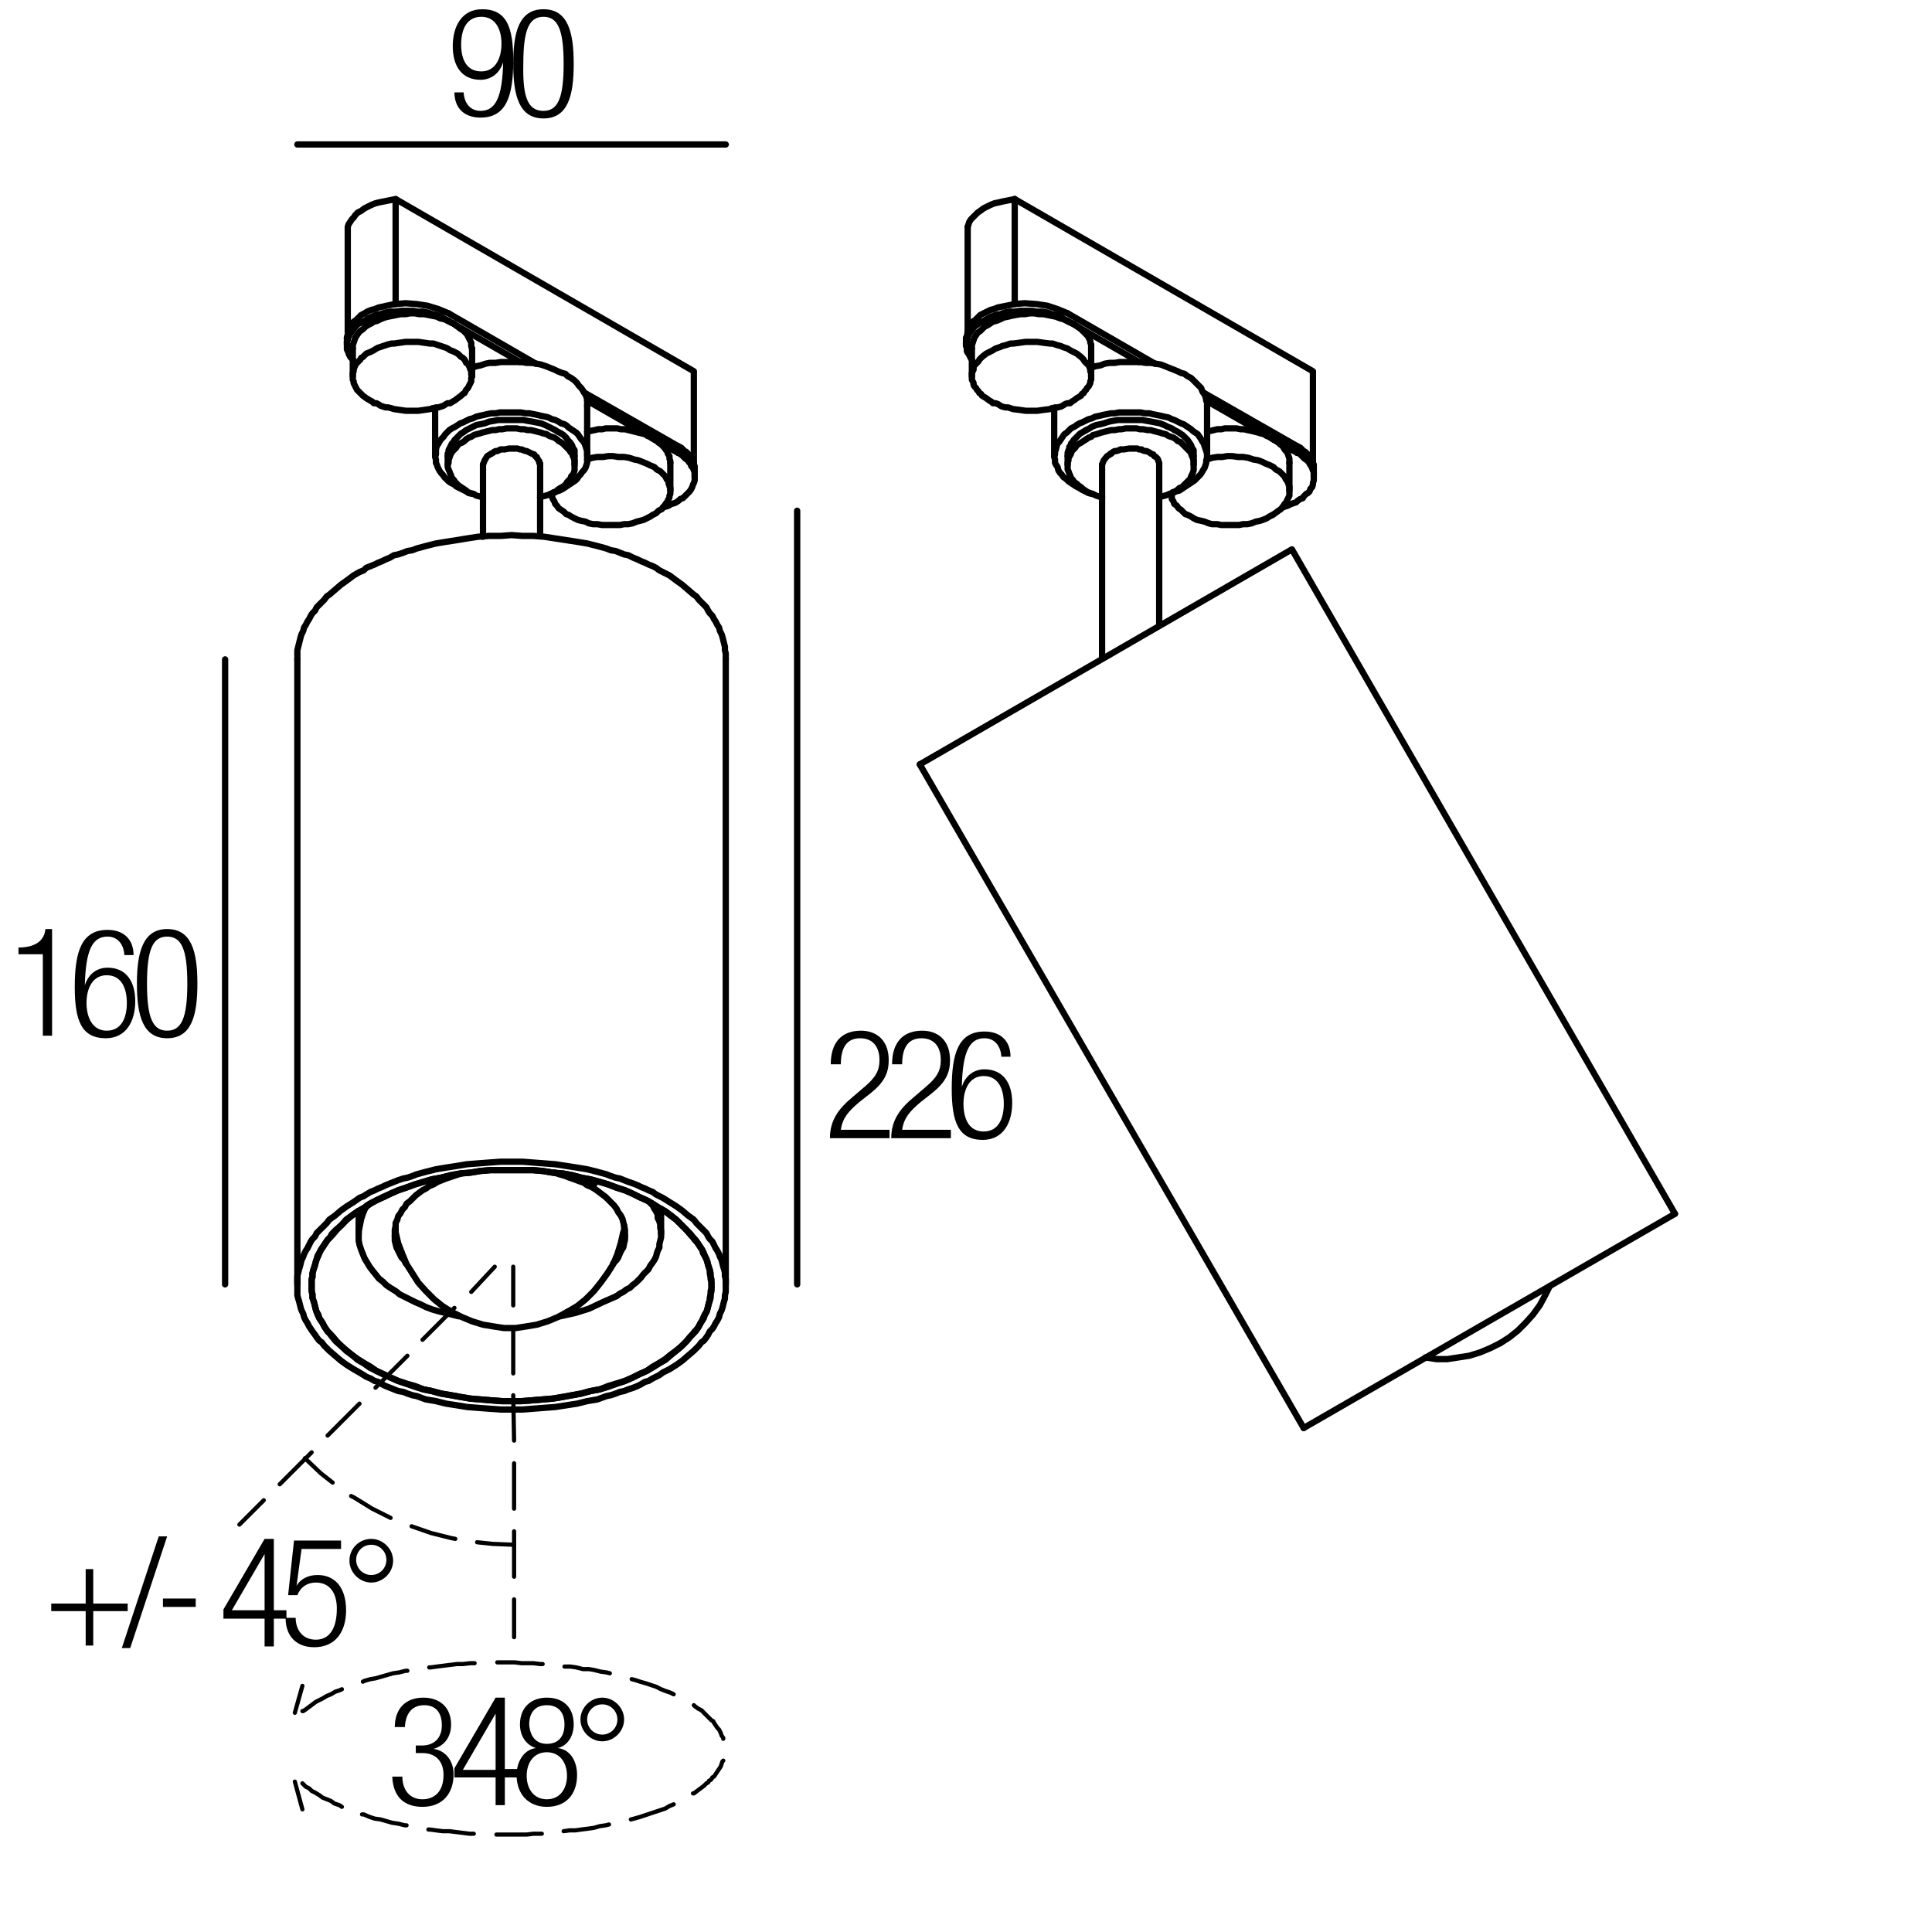 <?xml version="1.0" encoding="utf-8"?>
<!-- Generator: Adobe Illustrator 19.0.0, SVG Export Plug-In . SVG Version: 6.00 Build 0)  -->
<svg version="1.1" id="Livello_1" xmlns="http://www.w3.org/2000/svg" xmlns:xlink="http://www.w3.org/1999/xlink" x="0px" y="0px"
	 viewBox="0 0 230 230" enable-background="new 0 0 230 230" xml:space="preserve">
<g>
	<rect x="53" y="1" fill="none" width="47.3" height="36.7"/>
	<path d="M55.2,11.1c0.1,1.2,0.8,2.1,2,2.1c1.8,0,2.6-1.6,2.7-5.8l0,0c-0.4,1.3-1.4,2.1-2.7,2.1c-2.2,0-3.3-1.6-3.3-4
		c0-2.4,1.1-4.4,3.5-4.4c2.9,0,3.7,2.1,3.7,6.1c0,4.2-0.8,6.8-3.9,6.8c-2,0-3.1-1.2-3.1-3H55.2z M57.3,8.5c1.7,0,2.4-1.6,2.4-3.3
		S59,2,57.3,2c-1.8,0-2.4,1.6-2.4,3.3S55.5,8.5,57.3,8.5z"/>
	<path d="M64.7,1.1c2.9,0,3.6,2.7,3.6,6.5c0,3.8-0.7,6.5-3.6,6.5s-3.6-2.7-3.6-6.5C61.1,3.8,61.8,1.1,64.7,1.1z M64.7,13.2
		c1.7,0,2.4-1.5,2.4-5.6c0-4.1-0.7-5.6-2.4-5.6s-2.4,1.5-2.4,5.6C62.2,11.7,62.9,13.2,64.7,13.2z"/>
</g>
<g>
	<rect x="98.1" y="122.6" fill="none" width="47.3" height="36.7"/>
	<path d="M98.9,126.7c0-2.5,1.2-4,3.6-4c1.7,0,3.3,1,3.3,3.5c0,1.5-0.5,2.6-2.1,3.9l-1.4,1.1c-1.3,1.1-2,1.9-2.2,3.3h5.8v1h-7.1
		c0-2.1,1-3.5,2.7-4.9l1.4-1.2c1.3-1.1,1.8-1.9,1.8-3.2c0-1.7-0.9-2.6-2.3-2.6c-1.5,0-2.3,1-2.3,3.1H98.9z"/>
	<path d="M106.2,126.7c0-2.5,1.2-4,3.6-4c1.7,0,3.3,1,3.3,3.5c0,1.5-0.5,2.6-2.1,3.9l-1.4,1.1c-1.3,1.1-2,1.9-2.2,3.3h5.8v1h-7.1
		c0-2.1,1-3.5,2.7-4.9l1.4-1.2c1.3-1.1,1.8-1.9,1.8-3.2c0-1.7-0.9-2.6-2.3-2.6c-1.5,0-2.3,1-2.3,3.1H106.2z"/>
	<path d="M119.2,125.7c-0.1-1.2-0.8-2.1-2-2.1c-1.8,0-2.6,1.6-2.7,5.8l0,0c0.4-1.3,1.4-2.1,2.7-2.1c2.2,0,3.3,1.6,3.3,4
		c0,2.4-1.1,4.4-3.5,4.4c-2.9,0-3.7-2.1-3.7-6.1c0-4.2,0.8-6.8,3.9-6.8c2,0,3.1,1.2,3.1,3H119.2z M117.1,134.7
		c1.8,0,2.4-1.6,2.4-3.3s-0.6-3.3-2.4-3.3c-1.7,0-2.4,1.6-2.4,3.3S115.3,134.7,117.1,134.7z"/>
</g>
<g>
	<rect x="1" y="110.5" fill="none" width="47.3" height="36.7"/>
	<path d="M5.1,113.6H2.2v-0.8c2.1,0,3.1-0.9,3.2-2.2h0.8v12.7H5.1V113.6z"/>
	<path d="M14.8,113.6c-0.1-1.2-0.8-2.1-2-2.1c-1.8,0-2.6,1.6-2.7,5.8l0,0c0.4-1.3,1.4-2.1,2.7-2.1c2.2,0,3.3,1.6,3.3,4
		c0,2.4-1.1,4.4-3.5,4.4c-2.9,0-3.7-2.1-3.7-6.1c0-4.2,0.8-6.8,3.9-6.8c2,0,3.1,1.2,3.1,3H14.8z M12.7,122.7c1.8,0,2.4-1.6,2.4-3.3
		s-0.6-3.3-2.4-3.3c-1.7,0-2.4,1.6-2.4,3.3S11,122.7,12.7,122.7z"/>
	<path d="M19.9,110.6c2.9,0,3.6,2.7,3.6,6.5c0,3.8-0.7,6.5-3.6,6.5s-3.6-2.7-3.6-6.5C16.3,113.4,17,110.6,19.9,110.6z M19.9,122.7
		c1.7,0,2.4-1.5,2.4-5.6c0-4.1-0.7-5.6-2.4-5.6s-2.4,1.5-2.4,5.6C17.5,121.2,18.2,122.7,19.9,122.7z"/>
</g>
<g>
	
		<line fill="none" stroke="#000000" stroke-width="0.5" stroke-linecap="round" stroke-linejoin="round" stroke-miterlimit="10" x1="61.1" y1="150.8" x2="61.1" y2="155.4"/>
	
		<line fill="none" stroke="#000000" stroke-width="0.5" stroke-linecap="round" stroke-linejoin="round" stroke-miterlimit="10" x1="61.1" y1="158.1" x2="61.1" y2="163.5"/>
	
		<line fill="none" stroke="#000000" stroke-width="0.5" stroke-linecap="round" stroke-linejoin="round" stroke-miterlimit="10" x1="61.1" y1="166.1" x2="61.2" y2="171.5"/>
	
		<line fill="none" stroke="#000000" stroke-width="0.5" stroke-linecap="round" stroke-linejoin="round" stroke-miterlimit="10" x1="61.2" y1="174.2" x2="61.2" y2="179.6"/>
	
		<line fill="none" stroke="#000000" stroke-width="0.5" stroke-linecap="round" stroke-linejoin="round" stroke-miterlimit="10" x1="61.2" y1="182.3" x2="61.2" y2="187.7"/>
	
		<line fill="none" stroke="#000000" stroke-width="0.5" stroke-linecap="round" stroke-linejoin="round" stroke-miterlimit="10" x1="61.2" y1="190.4" x2="61.2" y2="194.9"/>
	
		<line fill="none" stroke="#000000" stroke-width="0.5" stroke-linecap="round" stroke-linejoin="round" stroke-miterlimit="10" x1="58.9" y1="150.8" x2="56.1" y2="153.8"/>
	
		<line fill="none" stroke="#000000" stroke-width="0.5" stroke-linecap="round" stroke-linejoin="round" stroke-miterlimit="10" x1="54.1" y1="155.7" x2="50.3" y2="159.5"/>
	
		<line fill="none" stroke="#000000" stroke-width="0.5" stroke-linecap="round" stroke-linejoin="round" stroke-miterlimit="10" x1="48.5" y1="161.4" x2="44.7" y2="165.2"/>
	
		<line fill="none" stroke="#000000" stroke-width="0.5" stroke-linecap="round" stroke-linejoin="round" stroke-miterlimit="10" x1="42.8" y1="167.1" x2="39" y2="170.9"/>
	
		<line fill="none" stroke="#000000" stroke-width="0.5" stroke-linecap="round" stroke-linejoin="round" stroke-miterlimit="10" x1="37.1" y1="172.9" x2="33.3" y2="176.7"/>
	
		<line fill="none" stroke="#000000" stroke-width="0.5" stroke-linecap="round" stroke-linejoin="round" stroke-miterlimit="10" x1="31.4" y1="178.6" x2="28.5" y2="181.5"/>
	
		<polyline fill="none" stroke="#000000" stroke-width="0.5" stroke-linecap="round" stroke-linejoin="round" stroke-miterlimit="10" points="
		36.3,173.6 38.2,175.4 39.6,176.5 	"/>
	
		<polyline fill="none" stroke="#000000" stroke-width="0.5" stroke-linecap="round" stroke-linejoin="round" stroke-miterlimit="10" points="
		41.8,178.1 42.2,178.3 44.3,179.6 46.5,180.7 	"/>
	
		<polyline fill="none" stroke="#000000" stroke-width="0.5" stroke-linecap="round" stroke-linejoin="round" stroke-miterlimit="10" points="
		49,181.7 51.3,182.5 53.7,183.1 54.2,183.2 	"/>
	
		<polyline fill="none" stroke="#000000" stroke-width="0.5" stroke-linecap="round" stroke-linejoin="round" stroke-miterlimit="10" points="
		56.8,183.6 58.7,183.8 61.2,183.9 	"/>
	
		<line fill="none" stroke="#000000" stroke-width="0.5" stroke-linecap="round" stroke-linejoin="round" stroke-miterlimit="10" x1="36" y1="215.4" x2="35.1" y2="212.1"/>
	
		<polyline fill="none" stroke="#000000" stroke-width="0.5" stroke-linecap="round" stroke-linejoin="round" stroke-miterlimit="10" points="
		36,212.3 36.1,212.4 36.4,212.7 36.8,212.9 37.1,213.2 37.5,213.4 38,213.7 38.4,214 38.9,214.2 39.4,214.4 39.8,214.7 40.4,214.9 
		40.7,215.1 	"/>
	
		<polyline fill="none" stroke="#000000" stroke-width="0.5" stroke-linecap="round" stroke-linejoin="round" stroke-miterlimit="10" points="
		43.1,216 43.3,216 44,216.3 44.6,216.5 45.3,216.6 46,216.8 46.7,217 47.4,217.1 48.2,217.3 48.4,217.3 	"/>
	
		<polyline fill="none" stroke="#000000" stroke-width="0.5" stroke-linecap="round" stroke-linejoin="round" stroke-miterlimit="10" points="
		51,217.8 51.2,217.8 51.9,217.9 52.7,218 53.5,218 54.3,218.1 55.1,218.2 55.9,218.3 56.4,218.3 	"/>
	
		<polyline fill="none" stroke="#000000" stroke-width="0.5" stroke-linecap="round" stroke-linejoin="round" stroke-miterlimit="10" points="
		59.1,218.4 59.7,218.4 60.5,218.4 61.2,218.4 62,218.4 62.7,218.4 63.5,218.3 64.2,218.3 64.5,218.3 	"/>
	
		<polyline fill="none" stroke="#000000" stroke-width="0.5" stroke-linecap="round" stroke-linejoin="round" stroke-miterlimit="10" points="
		67.1,218 67.8,217.9 68.5,217.9 69.2,217.8 70,217.7 70.7,217.6 71.4,217.4 72.1,217.3 72.5,217.2 	"/>
	
		<polyline fill="none" stroke="#000000" stroke-width="0.5" stroke-linecap="round" stroke-linejoin="round" stroke-miterlimit="10" points="
		75.1,216.6 75.5,216.5 76.2,216.3 76.8,216.1 77.4,215.9 78,215.7 78.6,215.5 79.2,215.3 79.7,215 80.2,214.8 	"/>
	
		<polyline fill="none" stroke="#000000" stroke-width="0.5" stroke-linecap="round" stroke-linejoin="round" stroke-miterlimit="10" points="
		82.5,213.5 82.6,213.5 83,213.2 83.4,212.9 83.8,212.6 84.1,212.3 84.3,212.2 84.4,212 84.6,211.9 84.7,211.8 84.8,211.6 85,211.5 
		85.2,211.2 85.4,210.9 85.6,210.6 85.8,210.3 85.9,210 86,209.7 86.1,209.6 	"/>
	
		<polyline fill="none" stroke="#000000" stroke-width="0.5" stroke-linecap="round" stroke-linejoin="round" stroke-miterlimit="10" points="
		86.1,207 86.1,206.9 85.9,206.6 85.8,206.3 85.6,205.9 85.4,205.7 85.2,205.4 85,205.1 84.9,204.9 84.7,204.8 84.6,204.7 
		84.4,204.5 84.3,204.4 84.1,204.2 83.8,203.9 83.5,203.6 83.1,203.4 82.7,203.1 82.6,203 	"/>
	
		<polyline fill="none" stroke="#000000" stroke-width="0.5" stroke-linecap="round" stroke-linejoin="round" stroke-miterlimit="10" points="
		80.2,201.7 79.8,201.5 79.2,201.3 78.7,201.1 78.1,200.8 77.5,200.6 76.9,200.4 76.2,200.2 75.6,200 75.2,199.9 	"/>
	
		<polyline fill="none" stroke="#000000" stroke-width="0.5" stroke-linecap="round" stroke-linejoin="round" stroke-miterlimit="10" points="
		72.6,199.2 72.2,199.1 71.5,199 70.7,198.8 70.1,198.7 69.4,198.7 68.6,198.5 67.9,198.4 67.2,198.4 	"/>
	
		<polyline fill="none" stroke="#000000" stroke-width="0.5" stroke-linecap="round" stroke-linejoin="round" stroke-miterlimit="10" points="
		64.6,198.1 64.3,198.1 63.5,198 62.8,198 62.1,198 61.3,197.9 60.6,197.9 59.8,197.9 59.2,197.9 	"/>
	
		<polyline fill="none" stroke="#000000" stroke-width="0.5" stroke-linecap="round" stroke-linejoin="round" stroke-miterlimit="10" points="
		56.5,198 56,198 55.1,198.1 54.4,198.1 53.6,198.2 52.8,198.3 52,198.4 51.3,198.5 51.1,198.5 	"/>
	
		<polyline fill="none" stroke="#000000" stroke-width="0.5" stroke-linecap="round" stroke-linejoin="round" stroke-miterlimit="10" points="
		48.5,198.9 48.3,198.9 47.5,199.1 46.8,199.2 46.1,199.4 45.4,199.6 44.7,199.8 44.1,199.9 43.4,200.1 43.2,200.2 	"/>
	
		<polyline fill="none" stroke="#000000" stroke-width="0.5" stroke-linecap="round" stroke-linejoin="round" stroke-miterlimit="10" points="
		40.7,201.1 40.5,201.2 39.9,201.4 39.4,201.7 38.9,201.9 38.4,202.2 38,202.4 37.6,202.6 37.2,202.9 36.8,203.2 36.4,203.5 
		36.1,203.7 36,203.7 	"/>
	
		<line fill="none" stroke="#000000" stroke-width="0.5" stroke-linecap="round" stroke-linejoin="round" stroke-miterlimit="10" x1="35.1" y1="203.9" x2="36" y2="200.7"/>
</g>
<g>
	
		<polyline fill="none" stroke="#000000" stroke-width="0.75" stroke-linecap="round" stroke-linejoin="round" stroke-miterlimit="10" points="
		129.9,41.5 129.9,41.2 129.9,41 129.8,40.8 129.8,40.6 129.7,40.4 129.6,40.2 129.5,40 129.3,39.8 129.2,39.7 129,39.5 128.8,39.3 
		128.7,39.2 128.3,38.9 127.9,38.6 	"/>
	
		<polyline fill="none" stroke="#000000" stroke-width="0.75" stroke-linecap="round" stroke-linejoin="round" stroke-miterlimit="10" points="
		127.7,38.5 127.4,38.4 127,38.2 126.6,38 126.2,37.9 125.7,37.7 125.2,37.6 124.7,37.5 124.2,37.4 123.7,37.4 123.1,37.3 
		122.6,37.3 122,37.4 121.5,37.4 120.9,37.5 120.4,37.6 120,37.7 119.5,37.8 119.1,38 118.6,38.2 118.2,38.3 117.9,38.5 117.6,38.7 
		117.2,38.9 116.9,39.2 116.7,39.4 116.4,39.6 116.2,39.9 116,40.2 115.9,40.5 115.8,40.8 115.7,41.1 115.7,41.5 	"/>
	
		<polygon fill="none" stroke="#000000" stroke-width="0.75" stroke-linecap="round" stroke-linejoin="round" stroke-miterlimit="10" points="
		127.8,47.7 128.2,47.4 128.7,47.1 128.8,46.9 129,46.8 129.1,46.6 129.3,46.4 129.4,46.2 129.6,46 129.7,45.8 129.8,45.6 
		129.8,45.4 129.9,45.2 129.9,45 129.9,44.8 129.9,44.6 129.9,44.4 129.8,44.2 129.8,44 129.7,43.7 129.6,43.5 129.4,43.3 
		129.3,43.2 129.1,43 129,42.8 128.8,42.6 128.7,42.5 128.2,42.1 127.8,41.9 127.6,41.8 127.4,41.7 127.1,41.5 126.8,41.4 
		126.5,41.3 126.3,41.2 125.9,41.1 125.6,41 125.3,40.9 125,40.9 124.2,40.8 123.5,40.7 122.8,40.7 122.1,40.7 121.4,40.8 
		120.6,40.9 120.3,40.9 120,41 119.7,41.1 119.3,41.2 119.1,41.3 118.8,41.4 118.5,41.5 118.2,41.7 118,41.8 117.8,41.9 117.4,42.1 
		116.9,42.5 116.8,42.6 116.6,42.8 116.5,43 116.3,43.2 116.2,43.3 116,43.5 115.9,43.7 115.9,44 115.8,44.2 115.7,44.4 115.7,44.6 
		115.7,44.8 115.7,45 115.7,45.2 115.8,45.4 115.9,45.6 115.9,45.8 116,46 116.2,46.2 116.3,46.4 116.5,46.6 116.6,46.8 116.8,46.9 
		116.9,47.1 117.4,47.4 117.8,47.7 118,47.8 118.2,48 118.5,48 118.8,48.1 119.1,48.3 119.3,48.4 119.7,48.5 120,48.5 120.3,48.6 
		120.6,48.7 121.4,48.8 122.1,48.9 122.8,48.9 123.5,48.9 124.2,48.8 125,48.7 125.3,48.6 125.6,48.5 125.9,48.5 126.3,48.4 
		126.5,48.3 126.8,48.1 127.1,48 127.4,48 127.6,47.8 	"/>
	
		<polyline fill="none" stroke="#000000" stroke-width="0.75" stroke-linecap="round" stroke-linejoin="round" stroke-miterlimit="10" points="
		131.2,59.2 130.8,59.1 130.5,59 130.1,58.8 129.8,58.7 129.5,58.6 129.2,58.4 128.9,58.2 128.7,58 128.4,57.8 128.2,57.6 
		127.9,57.4 127.7,57.1 127.5,56.9 127.4,56.6 127.3,56.4 127.2,56.1 127.1,55.9 127.1,55.6 127.1,55.3 127.1,55.1 127.2,54.8 
		127.2,54.5 127.4,54.2 127.5,54 127.6,53.7 127.8,53.5 128,53.3 128.2,53 128.5,52.8 128.7,52.7 129,52.5 129.3,52.3 	"/>
	
		<polyline fill="none" stroke="#000000" stroke-width="0.75" stroke-linecap="round" stroke-linejoin="round" stroke-miterlimit="10" points="
		129.3,51.2 129.7,51 130,50.8 130.5,50.6 131,50.5 131.4,50.4 132,50.2 132.5,50.1 133.1,50 133.6,50 134.2,50 134.8,50 135.4,50 
		136,50 136.5,50.1 137.1,50.2 137.6,50.3 138.1,50.4 138.6,50.6 139,50.8 139.5,51 139.8,51.2 140.2,51.4 140.5,51.6 140.8,51.8 
		141.1,52.1 141.4,52.4 141.6,52.7 141.8,53 141.9,53.3 142.1,53.6 142.1,54 142.1,54.3 	"/>
	
		<polyline fill="none" stroke="#000000" stroke-width="0.75" stroke-linecap="round" stroke-linejoin="round" stroke-miterlimit="10" points="
		127.1,54.3 127.1,54 127.1,53.9 127.2,53.6 127.3,53.4 127.3,53.2 127.5,53 127.5,52.8 127.7,52.6 127.8,52.4 128,52.2 128.2,52 
		128.4,51.8 128.6,51.6 128.8,51.5 129.3,51.2 	"/>
	
		<polyline fill="none" stroke="#000000" stroke-width="0.75" stroke-linecap="round" stroke-linejoin="round" stroke-miterlimit="10" points="
		128.2,50.6 128.5,50.4 128.8,50.3 129.2,50.1 129.6,49.9 130,49.8 130.4,49.6 130.9,49.5 131.3,49.4 131.8,49.3 132.3,49.2 
		132.7,49.2 133.2,49.1 133.7,49.1 134.3,49.1 134.7,49.1 135.3,49.1 135.8,49.1 136.3,49.2 136.8,49.2 137.2,49.3 137.7,49.4 
		138.2,49.5 138.6,49.6 139.1,49.7 139.5,49.9 139.8,50 140.2,50.2 140.6,50.4 140.9,50.5 141.2,50.7 141.5,50.9 141.8,51.1 
		142,51.3 142.3,51.5 142.6,51.7 142.8,52 143,52.3 143.1,52.5 143.3,52.8 143.4,53.1 143.5,53.4 143.6,53.7 143.7,54 143.7,54.2 
		143.7,54.5 143.6,54.8 143.6,55.1 143.5,55.4 143.4,55.7 143.2,56 143.1,56.2 142.9,56.5 142.7,56.7 142.4,57 142.2,57.2 
		141.9,57.4 141.6,57.6 141.3,57.8 141,58 140.7,58.2 140.4,58.4 140,58.5 139.6,58.7 139.2,58.8 	"/>
	
		<polyline fill="none" stroke="#000000" stroke-width="0.75" stroke-linecap="round" stroke-linejoin="round" stroke-miterlimit="10" points="
		130,58.8 129.6,58.7 129.2,58.5 128.8,58.3 128.5,58.1 128.1,57.9 127.8,57.7 127.5,57.5 127.2,57.3 126.9,57 126.6,56.8 
		126.4,56.5 126.2,56.3 126,56 125.9,55.6 125.7,55.3 125.6,55.1 125.6,54.7 125.5,54.4 125.6,54.1 125.6,53.8 125.7,53.5 
		125.8,53.1 125.9,52.8 126.1,52.6 126.3,52.3 126.5,52 126.7,51.7 127,51.5 127.3,51.2 127.5,51 127.9,50.8 128.2,50.6 	"/>
	
		<line fill="none" stroke="#000000" stroke-width="0.75" stroke-linecap="round" stroke-linejoin="round" stroke-miterlimit="10" x1="151.6" y1="52.3" x2="151.3" y2="52.1"/>
	
		<polyline fill="none" stroke="#000000" stroke-width="0.75" stroke-linecap="round" stroke-linejoin="round" stroke-miterlimit="10" points="
		151.5,61.3 151.8,61.1 152.2,60.8 152.5,60.6 152.8,60.2 153,59.9 153.2,59.8 153.2,59.6 153.3,59.4 153.4,59.2 153.5,59 
		153.5,58.8 153.5,58.7 153.5,58.5 153.5,58.3 153.5,58.1 153.5,57.9 153.4,57.7 153.4,57.6 153.3,57.4 153.2,57.2 153.1,57.1 
		152.9,56.7 152.6,56.4 152.3,56.1 151.9,55.9 151.6,55.6 151.2,55.4 150.7,55.2 150.3,55 149.8,54.8 149.2,54.7 148.6,54.5 
		148,54.4 147.4,54.4 146.7,54.3 146.1,54.3 145.5,54.4 144.9,54.4 144.3,54.5 143.7,54.7 	"/>
	
		<polyline fill="none" stroke="#000000" stroke-width="0.75" stroke-linecap="round" stroke-linejoin="round" stroke-miterlimit="10" points="
		139.4,58.8 139.5,59 139.5,59.4 139.7,59.7 139.8,60 140.1,60.2 140.3,60.5 140.6,60.7 140.8,60.9 141.1,61.2 141.4,61.3 
		141.8,61.5 142.1,61.7 142.5,61.9 143,62 143.4,62.1 143.9,62.3 144.3,62.4 144.9,62.4 145.4,62.5 145.9,62.5 146.5,62.5 147,62.5 
		147.5,62.5 148,62.4 148.5,62.4 149,62.3 149.5,62.1 150,62 150.3,61.9 150.8,61.7 151.1,61.5 151.5,61.3 	"/>
	
		<polyline fill="none" stroke="#000000" stroke-width="0.75" stroke-linecap="round" stroke-linejoin="round" stroke-miterlimit="10" points="
		154.4,53.9 154.7,54 154.9,54.2 155.1,54.4 155.3,54.6 155.6,54.8 155.8,55 155.9,55.2 156.1,55.5 156.2,55.7 156.3,56 156.4,56.2 
		156.4,56.5 156.4,56.7 156.4,57 156.4,57.2 156.3,57.5 156.3,57.7 156.2,58 156,58.2 155.9,58.5 155.7,58.7 155.5,58.8 155.2,59.1 
		155.1,59.3 154.8,59.4 154.5,59.6 154.3,59.8 154,59.9 153.7,60 153.3,60.2 153,60.3 152.7,60.4 	"/>
	
		<polyline fill="none" stroke="#000000" stroke-width="0.75" stroke-linecap="round" stroke-linejoin="round" stroke-miterlimit="10" points="
		154.4,53.1 154.8,53.3 155.2,53.7 155.4,53.8 155.6,54 155.7,54.1 155.9,54.3 156,54.5 156.1,54.7 156.2,54.9 156.3,55.1 
		156.4,55.3 156.4,55.5 156.4,55.8 156.4,56 	"/>
	
		<line fill="none" stroke="#000000" stroke-width="0.75" stroke-linecap="round" stroke-linejoin="round" stroke-miterlimit="10" x1="125.5" y1="48.8" x2="125.2" y2="48.6"/>
	
		<polyline fill="none" stroke="#000000" stroke-width="0.75" stroke-linecap="round" stroke-linejoin="round" stroke-miterlimit="10" points="
		115.7,42.8 115.6,42.7 115.5,42.5 115.4,42.3 115.3,42.1 115.2,42 115.1,41.8 115.1,41.6 115.1,41.4 115,41.2 115,41 115,40.8 
		115.1,40.7 115.1,40.5 115.2,40.3 115.2,40.1 115.3,39.9 115.4,39.7 115.5,39.6 115.7,39.3 116,38.9 116.4,38.6 116.7,38.4 
		117.1,38.2 117.6,37.9 118,37.7 118.5,37.5 119.1,37.4 119.6,37.2 120.2,37.1 120.8,37.1 121.5,37 122.1,37 122.8,37 123.4,37.1 
		124,37.1 124.7,37.2 125.2,37.4 125.8,37.5 126.3,37.7 126.7,38 127.1,38.2 	"/>
	
		<line fill="none" stroke="#000000" stroke-width="0.75" stroke-linecap="round" stroke-linejoin="bevel" stroke-miterlimit="10" x1="115.2" y1="39.4" x2="115.1" y2="40.2"/>
	
		<polyline fill="none" stroke="#000000" stroke-width="0.75" stroke-linecap="round" stroke-linejoin="bevel" stroke-miterlimit="10" points="
		127.1,37.3 125.9,36.8 124.7,36.4 123.4,36.2 122,36.1 120.7,36.2 	"/>
	
		<line fill="none" stroke="#000000" stroke-width="0.75" stroke-linecap="round" stroke-linejoin="round" stroke-miterlimit="10" x1="127.1" y1="38.2" x2="135.6" y2="43.1"/>
	
		<line fill="none" stroke="#000000" stroke-width="0.75" stroke-linecap="round" stroke-linejoin="round" stroke-miterlimit="10" x1="143.6" y1="47.7" x2="154.4" y2="53.9"/>
	
		<line fill="none" stroke="#000000" stroke-width="0.75" stroke-linecap="round" stroke-linejoin="round" stroke-miterlimit="10" x1="127.1" y1="37.3" x2="137.5" y2="43.3"/>
	
		<line fill="none" stroke="#000000" stroke-width="0.75" stroke-linecap="round" stroke-linejoin="round" stroke-miterlimit="10" x1="143.2" y1="46.7" x2="154.4" y2="53.1"/>
	
		<polyline fill="none" stroke="#000000" stroke-width="0.75" stroke-linecap="round" stroke-linejoin="round" stroke-miterlimit="10" points="
		115.2,39.4 115.3,39.1 115.5,38.9 115.6,38.6 115.8,38.3 116.1,38.1 116.4,37.8 116.7,37.5 117.1,37.3 117.5,37.1 117.9,36.9 
		118.3,36.8 118.8,36.6 119.3,36.5 119.8,36.4 120.3,36.3 120.7,36.2 	"/>
	
		<line fill="none" stroke="#000000" stroke-width="0.75" stroke-linecap="round" stroke-linejoin="round" stroke-miterlimit="10" x1="120.8" y1="36.2" x2="120.8" y2="23.7"/>
	
		<polyline fill="none" stroke="#000000" stroke-width="0.75" stroke-linecap="round" stroke-linejoin="round" stroke-miterlimit="10" points="
		115.2,27 115.3,26.7 115.4,26.4 115.6,26.1 115.8,25.9 116.1,25.6 116.4,25.3 116.7,25.1 117.1,24.8 117.5,24.6 117.9,24.4 
		118.4,24.2 118.9,24.1 119.3,24 119.8,23.9 120.3,23.8 120.8,23.7 	"/>
	
		<line fill="none" stroke="#000000" stroke-width="0.75" stroke-linecap="round" stroke-linejoin="round" stroke-miterlimit="10" x1="115.2" y1="39.5" x2="115.2" y2="27"/>
	
		<polyline fill="none" stroke="#000000" stroke-width="0.75" stroke-linecap="round" stroke-linejoin="round" stroke-miterlimit="10" points="
		156.3,55.2 156.3,44.2 120.8,23.7 	"/>
	
		<polyline fill="none" stroke="#000000" stroke-width="0.75" stroke-linecap="round" stroke-linejoin="bevel" stroke-miterlimit="10" points="
		132.3,54 131.8,54.3 131.4,54.8 131.2,55.3 	"/>
	
		<polyline fill="none" stroke="#000000" stroke-width="0.75" stroke-linecap="round" stroke-linejoin="round" stroke-miterlimit="10" points="
		138,55.2 138,55.1 137.9,54.9 137.9,54.8 137.8,54.6 137.7,54.5 137.6,54.4 137.4,54.3 137.3,54.1 137,54 136.9,53.9 136.7,53.8 
		136.5,53.7 136.3,53.7 136,53.6 135.9,53.5 135.6,53.5 135.4,53.4 134.8,53.4 134.4,53.4 133.8,53.5 133.6,53.5 133.4,53.5 
		133.2,53.6 132.9,53.7 132.7,53.7 132.5,53.8 132.4,53.9 132.2,54 	"/>
	
		<line fill="none" stroke="#000000" stroke-width="0.75" stroke-linecap="round" stroke-linejoin="round" stroke-miterlimit="10" x1="129.9" y1="41.5" x2="129.9" y2="44.8"/>
	
		<line fill="none" stroke="#000000" stroke-width="0.75" stroke-linecap="round" stroke-linejoin="round" stroke-miterlimit="10" x1="115.7" y1="41.5" x2="115.7" y2="44.8"/>
	
		<line fill="none" stroke="#000000" stroke-width="0.75" stroke-linecap="round" stroke-linejoin="round" stroke-miterlimit="10" x1="142.1" y1="55.3" x2="142.1" y2="54.3"/>
	
		<line fill="none" stroke="#000000" stroke-width="0.75" stroke-linecap="round" stroke-linejoin="round" stroke-miterlimit="10" x1="127.1" y1="55.3" x2="127.1" y2="54.3"/>
	
		<line fill="none" stroke="#000000" stroke-width="0.75" stroke-linecap="round" stroke-linejoin="round" stroke-miterlimit="10" x1="143.7" y1="54.3" x2="143.7" y2="48.3"/>
	
		<line fill="none" stroke="#000000" stroke-width="0.75" stroke-linecap="round" stroke-linejoin="round" stroke-miterlimit="10" x1="125.5" y1="54.3" x2="125.5" y2="48.6"/>
	
		<line fill="none" stroke="#000000" stroke-width="0.75" stroke-linecap="round" stroke-linejoin="round" stroke-miterlimit="10" x1="153.5" y1="55.1" x2="153.5" y2="58.4"/>
	
		<line fill="none" stroke="#000000" stroke-width="0.75" stroke-linecap="round" stroke-linejoin="round" stroke-miterlimit="10" x1="156.4" y1="56.8" x2="156.4" y2="56"/>
	
		<line fill="none" stroke="#000000" stroke-width="0.75" stroke-linecap="round" stroke-linejoin="round" stroke-miterlimit="10" x1="115" y1="41" x2="115" y2="40.2"/>
	
		<polyline fill="none" stroke="#000000" stroke-width="0.75" stroke-linecap="round" stroke-linejoin="round" stroke-miterlimit="10" points="
		129.9,43.8 130.4,43.6 131,43.5 131.5,43.3 132.1,43.2 132.7,43.2 133.3,43.1 133.9,43.1 134.6,43.1 135.2,43.1 135.8,43.1 
		136.4,43.2 137,43.2 137.6,43.3 138.2,43.4 138.7,43.6 139.2,43.8 139.7,44 140.2,44.2 140.6,44.4 141,44.5 141.4,44.8 141.8,45 
		142.1,45.3 142.4,45.6 142.7,45.9 143,46.2 143.1,46.5 143.3,46.8 143.5,47.2 143.6,47.6 143.7,47.9 143.7,48.3 	"/>
	
		<polyline fill="none" stroke="#000000" stroke-width="0.75" stroke-linecap="round" stroke-linejoin="round" stroke-miterlimit="10" points="
		153.5,55.1 153.5,54.9 153.5,54.6 153.4,54.3 153.3,54 153.2,53.8 153,53.6 152.8,53.3 152.7,53.1 152.4,52.9 152.2,52.7 
		151.9,52.5 151.7,52.4 151.4,52.2 151.1,52 150.8,51.9 150.5,51.7 150.1,51.6 149.8,51.5 149.4,51.4 149,51.3 148.5,51.2 
		148.1,51.1 147.7,51.1 147.2,51 146.7,51 146.3,51 145.8,51 145.4,51.1 144.9,51.1 144.5,51.2 144.1,51.3 143.7,51.4 	"/>
	
		<polyline fill="none" stroke="#000000" stroke-width="0.75" stroke-linecap="round" stroke-linejoin="round" stroke-miterlimit="10" points="
		129.3,52.3 129.6,52.1 129.9,52 130.1,51.8 130.5,51.7 130.8,51.6 131.1,51.5 131.5,51.4 131.9,51.3 132.3,51.2 132.7,51.2 
		133.2,51.1 133.5,51.1 134,51 134.4,51 134.8,51 135.3,51 135.7,51.1 136.1,51.1 136.6,51.2 137,51.2 137.3,51.3 137.7,51.4 
		138.1,51.5 138.4,51.6 138.8,51.7 139.1,51.9 139.4,52 139.7,52.1 140,52.3 140.2,52.5 140.5,52.6 140.7,52.8 140.9,53 141.1,53.2 
		141.3,53.4 141.5,53.6 141.7,53.8 141.8,54 141.9,54.3 142,54.5 142.1,54.8 142.1,55 142.1,55.2 142.1,55.5 142.1,55.8 142.1,56 
		142,56.3 141.9,56.5 141.8,56.7 141.7,57 141.5,57.2 141.3,57.4 141.1,57.6 140.9,57.8 140.7,58 140.4,58.1 140.2,58.3 139.9,58.5 
		139.6,58.6 139.4,58.8 139,58.9 138.7,59 138.3,59.1 138,59.2 	"/>
	
		<polyline fill="none" stroke="#000000" stroke-width="0.75" stroke-linecap="round" stroke-linejoin="round" stroke-miterlimit="10" points="
		55.5,52.3 55.8,52.1 56.1,52 56.4,51.8 56.7,51.7 57.1,51.6 57.4,51.5 57.8,51.4 58.2,51.3 58.6,51.2 59,51.2 59.4,51.1 59.8,51.1 
		60.3,51 60.7,51 61.1,51 61.5,51 62,51.1 62.4,51.1 62.8,51.2 63.2,51.2 63.6,51.3 64,51.4 64.4,51.5 64.7,51.6 65.1,51.7 
		65.4,51.9 65.7,52 66,52.1 66.3,52.3 66.5,52.5 66.7,52.6 67,52.8 67.2,53 67.4,53.2 67.6,53.4 67.8,53.6 67.9,53.8 68.1,54 
		68.2,54.3 68.3,54.5 68.4,54.8 68.4,55 68.4,55.2 68.4,55.5 68.4,55.8 68.4,56 68.3,56.3 68.2,56.5 68,56.7 67.9,57 67.7,57.2 
		67.5,57.4 67.4,57.6 67.2,57.8 66.9,58 66.7,58.1 66.4,58.3 66.2,58.5 65.9,58.6 65.6,58.8 65.3,58.9 65,59 64.6,59.1 64.3,59.2 	
		"/>
	
		<polyline fill="none" stroke="#000000" stroke-width="0.75" stroke-linecap="round" stroke-linejoin="round" stroke-miterlimit="10" points="
		79.8,55.1 79.8,54.9 79.7,54.6 79.7,54.3 79.5,54 79.5,53.8 79.3,53.6 79.1,53.3 78.9,53.1 78.7,52.9 78.4,52.7 78.2,52.5 78,52.4 
		77.7,52.2 77.4,52 77.1,51.9 76.8,51.7 76.4,51.6 76,51.5 75.6,51.4 75.2,51.3 74.8,51.2 74.4,51.1 73.9,51.1 73.5,51 73,51 
		72.6,51 72.1,51 71.7,51.1 71.2,51.1 70.8,51.2 70.3,51.3 69.9,51.4 	"/>
	
		<polyline fill="none" stroke="#000000" stroke-width="0.75" stroke-linecap="round" stroke-linejoin="round" stroke-miterlimit="10" points="
		56.2,43.8 56.7,43.6 57.2,43.5 57.8,43.3 58.3,43.2 59,43.2 59.6,43.1 60.2,43.1 60.8,43.1 61.5,43.1 62.1,43.1 62.7,43.2 
		63.3,43.2 63.9,43.3 64.4,43.4 65,43.6 65.5,43.8 66,44 66.4,44.2 66.9,44.4 67.3,44.5 67.6,44.8 68,45 68.4,45.3 68.7,45.6 
		68.9,45.9 69.2,46.2 69.4,46.5 69.6,46.8 69.8,47.2 69.9,47.6 69.9,47.9 69.9,48.3 	"/>
	
		<line fill="none" stroke="#000000" stroke-width="0.75" stroke-linecap="round" stroke-linejoin="round" stroke-miterlimit="10" x1="64.3" y1="63.7" x2="64.3" y2="55.2"/>
	
		<line fill="none" stroke="#000000" stroke-width="0.75" stroke-linecap="round" stroke-linejoin="round" stroke-miterlimit="10" x1="138" y1="55.3" x2="138" y2="74.5"/>
	
		<line fill="none" stroke="#000000" stroke-width="0.75" stroke-linecap="round" stroke-linejoin="round" stroke-miterlimit="10" x1="131.2" y1="78.4" x2="131.2" y2="55.3"/>
	
		<polyline fill="none" stroke="#000000" stroke-width="0.75" stroke-linecap="round" stroke-linejoin="bevel" stroke-miterlimit="10" points="
		169.7,161.6 171,161.8 172.3,161.8 173.6,161.6 174.9,161.4 176.2,161 177.4,160.5 178.6,159.9 	"/>
	
		<polyline fill="none" stroke="#000000" stroke-width="0.75" stroke-linecap="round" stroke-linejoin="bevel" stroke-miterlimit="10" points="
		178.6,159.9 179.7,159.2 180.7,158.4 181.6,157.5 182.5,156.5 183.3,155.4 183.9,154.3 184.5,153.1 	"/>
	
		<line fill="none" stroke="#000000" stroke-width="0.75" stroke-linecap="round" stroke-linejoin="round" stroke-miterlimit="10" x1="155.2" y1="170" x2="109.5" y2="91"/>
	
		<polyline fill="none" stroke="#000000" stroke-width="0.75" stroke-linecap="round" stroke-linejoin="round" stroke-miterlimit="10" points="
		199.4,144.5 153.8,65.4 109.5,91 	"/>
	
		<line fill="none" stroke="#000000" stroke-width="0.75" stroke-linecap="round" stroke-linejoin="round" stroke-miterlimit="10" x1="199.4" y1="144.5" x2="155.2" y2="170"/>
	
		<line fill="none" stroke="#000000" stroke-width="0.75" stroke-linecap="round" stroke-linejoin="round" stroke-miterlimit="10" x1="57.5" y1="63.9" x2="57.5" y2="55.3"/>
	
		<polyline fill="none" stroke="#000000" stroke-width="0.75" stroke-linecap="round" stroke-linejoin="bevel" stroke-miterlimit="10" points="
		47.1,146.7 47.4,148 47.9,149.3 48.4,150.5 49.1,151.6 49.8,152.7 50.7,153.7 51.7,154.7 52.7,155.5 53.8,156.2 	"/>
	
		<polyline fill="none" stroke="#000000" stroke-width="0.75" stroke-linecap="round" stroke-linejoin="bevel" stroke-miterlimit="10" points="
		53.8,156.2 55,156.8 56.2,157.3 57.5,157.7 58.7,157.9 60,158.1 61.4,158.1 62.7,157.9 63.9,157.7 65.2,157.3 66.4,156.8 
		67.5,156.2 	"/>
	
		<polyline fill="none" stroke="#000000" stroke-width="0.75" stroke-linecap="round" stroke-linejoin="bevel" stroke-miterlimit="10" points="
		67.5,156.2 68.7,155.5 69.7,154.7 70.7,153.7 71.5,152.7 72.3,151.6 73,150.5 73.5,149.3 73.9,148 74.2,146.7 	"/>
	
		<line fill="none" stroke="#000000" stroke-width="0.75" stroke-linecap="round" stroke-linejoin="round" stroke-miterlimit="10" x1="42.7" y1="146.9" x2="42.7" y2="144.2"/>
	
		<line fill="none" stroke="#000000" stroke-width="0.75" stroke-linecap="round" stroke-linejoin="round" stroke-miterlimit="10" x1="78.7" y1="146.9" x2="78.7" y2="143.9"/>
	
		<line fill="none" stroke="#000000" stroke-width="0.75" stroke-linecap="round" stroke-linejoin="round" stroke-miterlimit="10" x1="41.3" y1="41" x2="41.3" y2="40.2"/>
	
		<line fill="none" stroke="#000000" stroke-width="0.75" stroke-linecap="round" stroke-linejoin="round" stroke-miterlimit="10" x1="82.7" y1="56.8" x2="82.7" y2="56"/>
	
		<line fill="none" stroke="#000000" stroke-width="0.75" stroke-linecap="round" stroke-linejoin="round" stroke-miterlimit="10" x1="79.8" y1="55.1" x2="79.8" y2="58.4"/>
	
		<line fill="none" stroke="#000000" stroke-width="0.75" stroke-linecap="round" stroke-linejoin="round" stroke-miterlimit="10" x1="51.8" y1="54.3" x2="51.8" y2="48.6"/>
	
		<line fill="none" stroke="#000000" stroke-width="0.75" stroke-linecap="round" stroke-linejoin="round" stroke-miterlimit="10" x1="69.9" y1="54.3" x2="69.9" y2="48.3"/>
	
		<line fill="none" stroke="#000000" stroke-width="0.75" stroke-linecap="round" stroke-linejoin="round" stroke-miterlimit="10" x1="53.3" y1="55.3" x2="53.3" y2="54.3"/>
	
		<line fill="none" stroke="#000000" stroke-width="0.75" stroke-linecap="round" stroke-linejoin="round" stroke-miterlimit="10" x1="68.4" y1="55.3" x2="68.4" y2="54.3"/>
	
		<line fill="none" stroke="#000000" stroke-width="0.75" stroke-linecap="round" stroke-linejoin="round" stroke-miterlimit="10" x1="42" y1="41.5" x2="42" y2="44.8"/>
	
		<line fill="none" stroke="#000000" stroke-width="0.75" stroke-linecap="round" stroke-linejoin="round" stroke-miterlimit="10" x1="56.2" y1="41.5" x2="56.2" y2="44.8"/>
	
		<line fill="none" stroke="#000000" stroke-width="0.75" stroke-linecap="round" stroke-linejoin="round" stroke-miterlimit="10" x1="35.4" y1="152.9" x2="35.4" y2="78.5"/>
	
		<line fill="none" stroke="#000000" stroke-width="0.75" stroke-linecap="round" stroke-linejoin="round" stroke-miterlimit="10" x1="86.4" y1="78.5" x2="86.4" y2="152.9"/>
	
		<polyline fill="none" stroke="#000000" stroke-width="0.75" stroke-linecap="round" stroke-linejoin="round" stroke-miterlimit="10" points="
		64.3,55.2 64.2,55.1 64.2,54.9 64.1,54.8 64,54.6 63.9,54.5 63.9,54.4 63.7,54.3 63.6,54.1 63.3,54 63.1,53.9 62.9,53.8 62.7,53.7 
		62.6,53.7 62.3,53.6 62.1,53.5 61.9,53.5 61.6,53.4 61.1,53.4 60.6,53.4 60.1,53.5 59.9,53.5 59.6,53.5 59.4,53.6 59.2,53.7 
		59,53.7 58.8,53.8 58.7,53.9 58.5,54 	"/>
	
		<polyline fill="none" stroke="#000000" stroke-width="0.75" stroke-linecap="round" stroke-linejoin="bevel" stroke-miterlimit="10" points="
		58.5,54 58,54.3 57.7,54.8 57.5,55.3 	"/>
	
		<line fill="none" stroke="#000000" stroke-width="0.75" stroke-linecap="round" stroke-linejoin="bevel" stroke-miterlimit="10" x1="47.1" y1="145.9" x2="47.1" y2="146.7"/>
	
		<line fill="none" stroke="#000000" stroke-width="0.75" stroke-linecap="round" stroke-linejoin="bevel" stroke-miterlimit="10" x1="74.3" y1="146.7" x2="74.3" y2="145.9"/>
	
		<polyline fill="none" stroke="#000000" stroke-width="0.75" stroke-linecap="round" stroke-linejoin="bevel" stroke-miterlimit="10" points="
		66.7,156.7 68.5,156.3 70.1,155.8 71.8,155 73.4,154.3 	"/>
	
		<polyline fill="none" stroke="#000000" stroke-width="0.75" stroke-linecap="round" stroke-linejoin="round" stroke-miterlimit="10" points="
		43.7,143.5 43.4,144 43.2,144.5 43,145.1 42.9,145.6 42.8,146.1 42.7,146.6 42.7,147.2 42.7,147.7 42.8,148.2 43,148.8 43.2,149.3 
		43.4,149.8 43.7,150.3 44,150.8 44.3,151.2 44.7,151.7 45.1,152.2 45.6,152.6 46,153 46.6,153.4 47.1,153.7 47.6,154.1 48.2,154.4 
		48.8,154.7 49.4,155 50.1,155.3 50.7,155.6 51.5,155.9 52.2,156.1 53,156.3 53.8,156.5 54.6,156.7 	"/>
	
		<polyline fill="none" stroke="#000000" stroke-width="0.75" stroke-linecap="round" stroke-linejoin="round" stroke-miterlimit="10" points="
		73.4,154.3 73.8,154 74.2,153.8 74.6,153.5 75,153.3 75.3,153 75.7,152.7 76,152.4 76.3,152.1 76.6,151.7 76.9,151.4 77.2,151.1 
		77.4,150.7 77.7,150.3 77.9,150 78.1,149.6 78.2,149.2 78.3,148.9 78.5,148.5 78.5,148.1 78.6,147.7 78.7,147.3 78.7,146.9 
		78.7,146.5 78.6,146.2 78.6,145.8 78.5,145.4 78.3,145 78.3,144.6 78.1,144.2 77.9,143.9 77.7,143.5 77.4,143.2 	"/>
	
		<polyline fill="none" stroke="#000000" stroke-width="0.75" stroke-linecap="round" stroke-linejoin="round" stroke-miterlimit="10" points="
		54.9,139.7 54.3,139.9 53.7,140.1 53.1,140.3 52.6,140.5 52.1,140.7 51.6,141 51.1,141.2 50.7,141.5 50.3,141.7 49.9,142 
		49.5,142.3 49.1,142.7 48.8,143 48.4,143.3 48.2,143.7 47.9,144 47.7,144.4 47.4,144.8 47.3,145.2 47.1,145.6 47.1,146 47,146.4 
		47,146.8 47,147.3 47,147.7 47.1,148.1 47.2,148.5 47.4,148.9 47.6,149.3 47.8,149.7 48.1,150 48.3,150.4 	"/>
	
		<polyline fill="none" stroke="#000000" stroke-width="0.75" stroke-linecap="round" stroke-linejoin="round" stroke-miterlimit="10" points="
		73,150.4 73.4,150 73.6,149.7 73.8,149.2 74,148.8 74.2,148.5 74.3,148 74.4,147.6 74.4,147.2 74.4,146.7 74.4,146.4 74.3,145.9 
		74.2,145.5 74.1,145.1 73.9,144.7 73.6,144.3 73.4,143.9 73.1,143.5 72.8,143.2 72.4,142.8 72.1,142.5 71.7,142.2 71.3,141.9 
		70.9,141.6 70.4,141.3 69.9,141.1 69.5,140.8 68.9,140.6 68.4,140.4 67.8,140.2 67.3,140 66.6,139.8 66,139.6 	"/>
	
		<polyline fill="none" stroke="#000000" stroke-width="0.75" stroke-linecap="round" stroke-linejoin="bevel" stroke-miterlimit="10" points="
		47,147.1 47.3,148.2 47.8,149.1 	"/>
	
		<line fill="none" stroke="#000000" stroke-width="0.75" stroke-linecap="round" stroke-linejoin="round" stroke-miterlimit="10" x1="70.8" y1="140.9" x2="70.4" y2="140.6"/>
	
		<polyline fill="none" stroke="#000000" stroke-width="0.75" stroke-linecap="round" stroke-linejoin="bevel" stroke-miterlimit="10" points="
		73.6,149.1 74.1,148.2 74.4,147.1 	"/>
	
		<polyline fill="none" stroke="#000000" stroke-width="0.75" stroke-linecap="round" stroke-linejoin="round" stroke-miterlimit="10" points="
		47.1,23.7 82.6,44.2 82.6,55.2 	"/>
	
		<polyline fill="none" stroke="#000000" stroke-width="0.75" stroke-linecap="round" stroke-linejoin="round" stroke-miterlimit="10" points="
		41.4,39.5 41.4,27 41.5,26.7 41.7,26.4 41.9,26.1 42.1,25.9 42.3,25.6 42.6,25.3 43,25.1 43.4,24.8 43.8,24.6 44.2,24.4 44.7,24.2 
		45.1,24.1 45.6,24 46.1,23.9 46.6,23.8 47.1,23.7 47.1,36.2 	"/>
	
		<polyline fill="none" stroke="#000000" stroke-width="0.75" stroke-linecap="round" stroke-linejoin="round" stroke-miterlimit="10" points="
		41.4,39.4 41.5,39.1 41.7,38.9 41.9,38.6 42.1,38.3 42.4,38.1 42.7,37.8 43,37.5 43.4,37.3 43.7,37.1 44.2,36.9 44.6,36.8 
		45.1,36.6 45.6,36.5 46,36.4 46.5,36.3 47,36.2 	"/>
	
		<line fill="none" stroke="#000000" stroke-width="0.75" stroke-linecap="round" stroke-linejoin="round" stroke-miterlimit="10" x1="69.5" y1="46.7" x2="80.7" y2="53.1"/>
	
		<line fill="none" stroke="#000000" stroke-width="0.75" stroke-linecap="round" stroke-linejoin="round" stroke-miterlimit="10" x1="53.4" y1="37.3" x2="63.8" y2="43.3"/>
	
		<line fill="none" stroke="#000000" stroke-width="0.75" stroke-linecap="round" stroke-linejoin="round" stroke-miterlimit="10" x1="69.9" y1="47.7" x2="80.7" y2="53.9"/>
	
		<line fill="none" stroke="#000000" stroke-width="0.75" stroke-linecap="round" stroke-linejoin="round" stroke-miterlimit="10" x1="53.4" y1="38.2" x2="61.9" y2="43.1"/>
	
		<polyline fill="none" stroke="#000000" stroke-width="0.75" stroke-linecap="round" stroke-linejoin="bevel" stroke-miterlimit="10" points="
		53.4,37.3 52.2,36.8 50.9,36.4 49.6,36.2 48.3,36.1 47,36.2 	"/>
	
		<line fill="none" stroke="#000000" stroke-width="0.75" stroke-linecap="round" stroke-linejoin="bevel" stroke-miterlimit="10" x1="41.5" y1="39.4" x2="41.3" y2="40.2"/>
	
		<polyline fill="none" stroke="#000000" stroke-width="0.75" stroke-linecap="round" stroke-linejoin="round" stroke-miterlimit="10" points="
		42,42.8 41.9,42.7 41.7,42.5 41.6,42.3 41.5,42.1 41.5,42 41.4,41.8 41.3,41.6 41.3,41.4 41.3,41.2 41.3,41 41.3,40.8 41.3,40.7 
		41.4,40.5 41.4,40.3 41.5,40.1 41.6,39.9 41.7,39.7 41.8,39.6 42,39.3 42.3,38.9 42.6,38.6 43,38.4 43.4,38.2 43.8,37.9 44.3,37.7 
		44.7,37.5 45.3,37.4 45.9,37.2 46.5,37.1 47.1,37.1 47.8,37 48.4,37 49.1,37 49.7,37.1 50.3,37.1 50.9,37.2 51.5,37.4 52,37.5 
		52.5,37.7 53,38 53.4,38.2 	"/>
	
		<line fill="none" stroke="#000000" stroke-width="0.75" stroke-linecap="round" stroke-linejoin="round" stroke-miterlimit="10" x1="51.8" y1="48.8" x2="51.5" y2="48.6"/>
	
		<polyline fill="none" stroke="#000000" stroke-width="0.75" stroke-linecap="round" stroke-linejoin="round" stroke-miterlimit="10" points="
		80.7,53.1 81.1,53.3 81.5,53.7 81.7,53.8 81.9,54 82,54.1 82.1,54.3 82.3,54.5 82.4,54.7 82.5,54.9 82.6,55.1 82.6,55.3 82.7,55.5 
		82.7,55.8 82.7,56 	"/>
	
		<polyline fill="none" stroke="#000000" stroke-width="0.75" stroke-linecap="round" stroke-linejoin="round" stroke-miterlimit="10" points="
		80.7,53.9 80.9,54 81.2,54.2 81.4,54.4 81.6,54.6 81.9,54.8 82,55 82.2,55.2 82.3,55.5 82.5,55.7 82.6,56 82.7,56.2 82.7,56.5 
		82.7,56.7 82.7,57 82.7,57.2 82.6,57.5 82.5,57.7 82.4,58 82.3,58.2 82.1,58.5 81.9,58.7 81.8,58.8 81.5,59.1 81.3,59.3 81,59.4 
		80.8,59.6 80.5,59.8 80.3,59.9 79.9,60 79.6,60.2 79.3,60.3 78.9,60.4 	"/>
	
		<polyline fill="none" stroke="#000000" stroke-width="0.75" stroke-linecap="round" stroke-linejoin="round" stroke-miterlimit="10" points="
		65.6,58.8 65.7,59 65.8,59.4 66,59.7 66.1,60 66.3,60.2 66.5,60.5 66.8,60.7 67.1,60.9 67.4,61.2 67.7,61.3 68,61.5 68.4,61.7 
		68.8,61.9 69.2,62 69.7,62.1 70.1,62.3 70.6,62.4 71.1,62.4 71.7,62.5 72.2,62.5 72.7,62.5 73.3,62.5 73.8,62.5 74.3,62.4 
		74.8,62.4 75.3,62.3 75.8,62.1 76.2,62 76.6,61.9 77,61.7 77.4,61.5 77.7,61.3 78.1,61.1 78.4,60.8 78.8,60.6 79.1,60.2 79.3,59.9 
		79.4,59.8 79.5,59.6 79.6,59.4 79.7,59.2 79.7,59 79.8,58.8 79.8,58.7 79.8,58.5 79.8,58.3 79.8,58.1 79.7,57.9 79.7,57.7 
		79.6,57.6 79.6,57.4 79.5,57.2 79.4,57.1 79.2,56.7 78.9,56.4 78.6,56.1 78.2,55.9 77.9,55.6 77.4,55.4 77,55.2 76.5,55 76,54.8 
		75.5,54.7 74.9,54.5 74.3,54.4 73.6,54.4 73,54.3 72.4,54.3 71.8,54.4 71.1,54.4 70.5,54.5 69.9,54.7 	"/>
	
		<line fill="none" stroke="#000000" stroke-width="0.75" stroke-linecap="round" stroke-linejoin="round" stroke-miterlimit="10" x1="77.9" y1="52.3" x2="77.5" y2="52.1"/>
	
		<polyline fill="none" stroke="#000000" stroke-width="0.75" stroke-linecap="round" stroke-linejoin="round" stroke-miterlimit="10" points="
		56.3,58.8 55.8,58.7 55.5,58.5 55.1,58.3 54.7,58.1 54.3,57.9 54.1,57.7 53.7,57.5 53.4,57.3 53.1,57 52.9,56.8 52.7,56.5 
		52.5,56.3 52.3,56 52.1,55.6 52,55.3 51.9,55.1 51.9,54.7 51.8,54.4 51.9,54.1 51.9,53.8 51.9,53.5 52,53.1 52.2,52.8 52.3,52.6 
		52.5,52.3 52.8,52 53,51.7 53.2,51.5 53.5,51.2 53.8,51 54.2,50.8 54.5,50.6 54.8,50.4 55.1,50.3 55.5,50.1 55.9,49.9 56.3,49.8 
		56.7,49.6 57.1,49.5 57.6,49.4 58,49.3 58.5,49.2 59,49.2 59.5,49.1 60,49.1 60.5,49.1 61,49.1 61.5,49.1 62,49.1 62.6,49.2 
		63,49.2 63.5,49.3 64,49.4 64.4,49.5 64.9,49.6 65.3,49.7 65.7,49.9 66.1,50 66.5,50.2 66.8,50.4 67.2,50.5 67.5,50.7 67.7,50.9 
		68,51.1 68.3,51.3 68.6,51.5 68.8,51.7 69,52 69.2,52.3 69.4,52.5 69.6,52.8 69.7,53.1 69.8,53.4 69.9,53.7 69.9,54 69.9,54.2 
		69.9,54.5 69.9,54.8 69.9,55.1 69.8,55.4 69.7,55.7 69.5,56 69.3,56.2 69.1,56.5 68.9,56.7 68.7,57 68.5,57.2 68.2,57.4 67.9,57.6 
		67.6,57.8 67.3,58 67,58.2 66.6,58.4 66.3,58.5 65.9,58.7 65.5,58.8 	"/>
	
		<polyline fill="none" stroke="#000000" stroke-width="0.75" stroke-linecap="round" stroke-linejoin="round" stroke-miterlimit="10" points="
		53.3,54.3 53.3,54 53.4,53.9 53.4,53.6 53.5,53.4 53.6,53.2 53.7,53 53.8,52.8 54,52.6 54.1,52.4 54.3,52.2 54.5,52 54.7,51.8 
		54.9,51.6 55.1,51.5 55.5,51.2 55.9,51 56.3,50.8 56.7,50.6 57.2,50.5 57.7,50.4 58.2,50.2 58.8,50.1 59.3,50 59.9,50 60.5,50 
		61.1,50 61.7,50 62.3,50 62.8,50.1 63.4,50.2 63.9,50.3 64.4,50.4 64.9,50.6 65.3,50.8 65.7,51 66.1,51.2 66.4,51.4 66.8,51.6 
		67.1,51.8 67.4,52.1 67.6,52.4 67.9,52.7 68.1,53 68.2,53.3 68.4,53.6 68.4,54 68.4,54.3 	"/>
	
		<polyline fill="none" stroke="#000000" stroke-width="0.75" stroke-linecap="round" stroke-linejoin="round" stroke-miterlimit="10" points="
		57.5,59.2 57.1,59.1 56.7,59 56.4,58.8 56,58.7 55.7,58.6 55.5,58.4 55.2,58.2 54.9,58 54.6,57.8 54.4,57.6 54.2,57.4 54,57.1 
		53.8,56.9 53.7,56.6 53.6,56.4 53.5,56.1 53.4,55.9 53.3,55.6 53.3,55.3 53.4,55.1 53.4,54.8 53.5,54.5 53.6,54.2 53.7,54 
		53.9,53.7 54.1,53.5 54.3,53.3 54.5,53 54.7,52.8 55,52.7 55.3,52.5 55.5,52.3 	"/>
	
		<polygon fill="none" stroke="#000000" stroke-width="0.75" stroke-linecap="round" stroke-linejoin="round" stroke-miterlimit="10" points="
		54.1,47.7 54.5,47.4 54.9,47.1 55.1,46.9 55.3,46.8 55.4,46.6 55.5,46.4 55.7,46.2 55.8,46 55.9,45.8 56,45.6 56.1,45.4 56.1,45.2 
		56.1,45 56.2,44.8 56.1,44.6 56.1,44.4 56.1,44.2 56,44 55.9,43.7 55.8,43.5 55.7,43.3 55.5,43.2 55.4,43 55.3,42.8 55.1,42.6 
		54.9,42.5 54.5,42.1 54.1,41.9 53.9,41.8 53.6,41.7 53.3,41.5 53.1,41.4 52.8,41.3 52.5,41.2 52.2,41.1 51.9,41 51.6,40.9 
		51.2,40.9 50.5,40.8 49.8,40.7 49.1,40.7 48.3,40.7 47.6,40.8 46.9,40.9 46.6,40.9 46.2,41 45.9,41.1 45.6,41.2 45.3,41.3 45,41.4 
		44.8,41.5 44.5,41.7 44.3,41.8 44.1,41.9 43.6,42.1 43.2,42.5 43,42.6 42.9,42.8 42.7,43 42.5,43.2 42.4,43.3 42.3,43.5 42.2,43.7 
		42.1,44 42.1,44.2 42,44.4 42,44.6 42,44.8 42,45 42,45.2 42.1,45.4 42.1,45.6 42.2,45.8 42.3,46 42.4,46.2 42.5,46.4 42.7,46.6 
		42.9,46.8 43,46.9 43.2,47.1 43.6,47.4 44.1,47.7 44.3,47.8 44.5,48 44.8,48 45,48.1 45.3,48.3 45.6,48.4 45.9,48.5 46.2,48.5 
		46.6,48.6 46.9,48.7 47.6,48.8 48.3,48.9 49.1,48.9 49.8,48.9 50.5,48.8 51.2,48.7 51.6,48.6 51.9,48.5 52.2,48.5 52.5,48.4 
		52.8,48.3 53.1,48.1 53.3,48 53.6,48 53.9,47.8 	"/>
	
		<polyline fill="none" stroke="#000000" stroke-width="0.75" stroke-linecap="round" stroke-linejoin="round" stroke-miterlimit="10" points="
		54,38.5 53.7,38.4 53.3,38.2 52.9,38 52.4,37.9 52,37.7 51.5,37.6 51,37.5 50.5,37.4 49.9,37.4 49.4,37.3 48.8,37.3 48.3,37.4 
		47.7,37.4 47.2,37.5 46.7,37.6 46.2,37.7 45.8,37.8 45.3,38 44.9,38.2 44.5,38.3 44.2,38.5 43.8,38.7 43.5,38.9 43.2,39.2 
		42.9,39.4 42.7,39.6 42.5,39.9 42.3,40.2 42.2,40.5 42.1,40.8 42,41.1 42,41.5 	"/>
	
		<polyline fill="none" stroke="#000000" stroke-width="0.75" stroke-linecap="round" stroke-linejoin="round" stroke-miterlimit="10" points="
		56.2,41.5 56.1,41.2 56.1,41 56.1,40.8 56,40.6 55.9,40.4 55.8,40.2 55.7,40 55.6,39.8 55.5,39.7 55.3,39.5 55.1,39.3 54.9,39.2 
		54.5,38.9 54.1,38.6 	"/>
	
		<polyline fill="none" stroke="#000000" stroke-width="0.75" stroke-linecap="round" stroke-linejoin="round" stroke-miterlimit="10" points="
		86.4,78.5 86.4,78.1 86.4,77.8 86.3,77.4 86.3,77 86.2,76.6 86.1,76.2 86,75.8 85.9,75.5 85.7,75.1 85.6,74.7 85.4,74.4 85.2,74 
		85,73.7 84.8,73.3 84.5,73 84.3,72.7 84.1,72.3 83.8,72 83.5,71.7 83.2,71.4 82.9,71 82.6,70.8 81.9,70.2 81.2,69.6 80.5,69.1 
		79.7,68.5 78.9,68.1 78.5,67.9 78.1,67.6 77.7,67.4 77.2,67.2 76.8,67 76.3,66.8 75.9,66.6 75.4,66.4 74.8,66.1 74.3,66 73.8,65.8 
		73.3,65.6 72.7,65.5 72.2,65.3 71.1,65 69.9,64.7 68.7,64.5 67.4,64.3 66.1,64.1 64.8,63.9 63.5,63.8 62.2,63.8 60.9,63.7 
		59.6,63.8 58.2,63.8 56.9,63.9 55.6,64.1 54.4,64.3 53.1,64.5 51.9,64.7 50.7,65 49.6,65.3 49.1,65.5 48.5,65.6 48,65.8 47.4,66 
		46.9,66.1 46.4,66.4 45.9,66.6 45.5,66.8 45,67 44.6,67.2 44.1,67.4 43.6,67.6 43.3,67.9 42.8,68.1 42.1,68.5 41.3,69.1 40.6,69.6 
		39.9,70.2 39.2,70.8 38.9,71 38.6,71.4 38.3,71.7 38,72 37.7,72.3 37.5,72.7 37.2,73 37,73.3 36.8,73.7 36.6,74 36.4,74.4 
		36.2,74.7 36.1,75.1 35.9,75.5 35.8,75.8 35.7,76.2 35.6,76.6 35.5,77 35.4,77.4 35.4,77.8 35.4,78.1 35.4,78.5 	"/>
	
		<polygon fill="none" stroke="#000000" stroke-width="0.75" stroke-linecap="round" stroke-linejoin="round" stroke-miterlimit="10" points="
		77.7,162.8 78.5,162.3 79.2,161.9 79.9,161.3 80.5,160.8 81.1,160.3 81.7,159.7 82.2,159.1 82.5,158.8 82.8,158.5 83,158.2 
		83.2,157.9 83.4,157.5 83.6,157.2 83.8,156.9 83.9,156.5 84.1,156.2 84.2,155.9 84.3,155.5 84.4,155.1 84.5,154.8 84.6,154.5 
		84.6,154.1 84.7,153.7 84.7,153.4 84.7,153 84.7,152.7 84.7,152.3 84.6,152 84.6,151.6 84.5,151.2 84.4,150.9 84.3,150.6 
		84.2,150.2 84.1,149.9 83.9,149.5 83.8,149.2 83.6,148.8 83.4,148.5 83.2,148.2 83,147.9 82.8,147.6 82.5,147.3 82.2,146.9 
		81.7,146.4 81.1,145.8 80.5,145.2 79.9,144.7 79.2,144.2 78.5,143.8 77.7,143.3 77,142.9 76.1,142.5 75.3,142.1 74.4,141.7 
		73.5,141.4 72.4,141 71.4,140.7 70.3,140.4 69.2,140.2 68.1,139.9 67,139.7 65.8,139.6 64.6,139.4 63.4,139.3 62.1,139.3 
		60.9,139.3 59.7,139.3 58.4,139.3 57.2,139.4 56,139.6 54.8,139.7 53.7,139.9 52.5,140.2 51.4,140.4 50.4,140.7 49.4,141 
		48.3,141.4 47.4,141.7 46.5,142.1 45.6,142.5 44.8,142.9 44,143.3 43.3,143.8 42.6,144.2 41.9,144.7 41.2,145.2 40.7,145.8 
		40,146.4 39.5,146.9 39.3,147.3 39,147.6 38.8,147.9 38.6,148.2 38.4,148.5 38.2,148.8 38,149.2 37.8,149.5 37.7,149.9 37.6,150.2 
		37.5,150.6 37.4,150.9 37.3,151.2 37.2,151.6 37.2,152 37.1,152.3 37.1,152.7 37.1,153 37.1,153.4 37.1,153.7 37.2,154.1 
		37.2,154.5 37.3,154.8 37.4,155.1 37.5,155.5 37.6,155.9 37.7,156.2 37.8,156.5 38,156.9 38.2,157.2 38.4,157.5 38.6,157.9 
		38.8,158.2 39,158.5 39.3,158.8 39.5,159.1 40,159.7 40.7,160.3 41.2,160.8 41.9,161.3 42.6,161.9 43.3,162.3 44,162.8 44.8,163.2 
		45.6,163.6 46.5,164 47.4,164.4 48.3,164.7 49.4,165.1 50.4,165.4 51.4,165.6 52.5,165.9 53.7,166.1 54.8,166.3 56,166.5 
		57.2,166.6 58.4,166.7 59.7,166.8 60.9,166.8 62.1,166.8 63.4,166.7 64.6,166.6 65.8,166.5 67,166.3 68.1,166.1 69.2,165.9 
		70.3,165.6 71.4,165.4 72.4,165.1 73.5,164.7 74.4,164.4 75.3,164 76.1,163.6 77,163.2 	"/>
	
		<polygon fill="none" stroke="#000000" stroke-width="0.75" stroke-linecap="round" stroke-linejoin="round" stroke-miterlimit="10" points="
		77.7,162.7 77,163.2 76.1,163.6 75.3,164 74.4,164.4 73.4,164.7 72.4,165 71.4,165.4 70.3,165.6 69.2,165.9 68.1,166.1 67,166.3 
		65.8,166.5 64.6,166.6 63.4,166.7 62.1,166.8 60.9,166.8 59.7,166.8 58.4,166.7 57.2,166.6 56,166.5 54.8,166.3 53.7,166.1 
		52.5,165.9 51.4,165.6 50.4,165.4 49.4,165 48.3,164.7 47.4,164.4 46.5,164 45.7,163.6 44.8,163.2 44.1,162.7 43.4,162.3 
		42.6,161.8 41.9,161.3 41.3,160.8 40.7,160.3 40.1,159.7 39.6,159.1 39.3,158.8 39,158.5 38.8,158.2 38.6,157.9 38.4,157.5 
		38.2,157.2 38,156.9 37.9,156.5 37.7,156.2 37.6,155.9 37.5,155.5 37.4,155.1 37.3,154.8 37.2,154.5 37.2,154.1 37.1,153.7 
		37.1,153.4 37.1,153 37.1,152.7 37.1,152.3 37.2,152 37.2,151.6 37.3,151.2 37.4,150.9 37.5,150.6 37.6,150.2 37.7,149.9 
		37.9,149.5 38,149.2 38.2,148.8 38.4,148.5 38.6,148.2 38.8,147.9 39,147.6 39.3,147.3 39.6,147 40.1,146.4 40.7,145.8 41.3,145.2 
		41.9,144.7 42.6,144.2 43.4,143.8 44.1,143.3 44.8,142.9 45.7,142.5 46.5,142.1 47.4,141.7 48.3,141.4 49.4,141 50.4,140.7 
		51.4,140.4 52.5,140.2 53.7,139.9 54.8,139.7 56,139.6 57.2,139.4 58.4,139.3 59.7,139.3 60.9,139.3 62.1,139.3 63.4,139.3 
		64.6,139.4 65.8,139.6 67,139.7 68.1,139.9 69.2,140.2 70.3,140.4 71.4,140.7 72.4,141 73.4,141.4 74.4,141.7 75.3,142.1 
		76.1,142.5 77,142.9 77.7,143.3 78.4,143.8 79.2,144.2 79.8,144.7 80.5,145.2 81.1,145.8 81.7,146.4 82.2,147 82.5,147.3 
		82.7,147.6 83,147.9 83.2,148.2 83.4,148.5 83.6,148.8 83.7,149.2 83.9,149.5 84.1,149.9 84.2,150.2 84.3,150.6 84.4,150.9 
		84.5,151.2 84.5,151.6 84.6,152 84.6,152.3 84.7,152.7 84.7,153 84.7,153.4 84.6,153.7 84.6,154.1 84.5,154.5 84.5,154.8 
		84.4,155.1 84.3,155.5 84.2,155.9 84.1,156.2 83.9,156.5 83.7,156.9 83.6,157.2 83.4,157.5 83.2,157.9 83,158.2 82.7,158.5 
		82.5,158.8 82.2,159.1 81.7,159.7 81.1,160.3 80.5,160.8 79.8,161.3 79.2,161.8 78.4,162.3 	"/>
	
		<polygon fill="none" stroke="#000000" stroke-width="0.75" stroke-linecap="round" stroke-linejoin="round" stroke-miterlimit="10" points="
		78.9,163.4 79.7,163 80.5,162.5 81.2,162 81.9,161.4 82.6,160.8 82.9,160.5 83.2,160.2 83.5,159.8 83.8,159.6 84.1,159.2 
		84.3,158.9 84.5,158.5 84.8,158.2 85,157.9 85.2,157.5 85.4,157.2 85.6,156.8 85.7,156.4 85.9,156 86,155.7 86.1,155.3 86.2,154.9 
		86.3,154.6 86.3,154.2 86.4,153.8 86.4,153.4 86.4,153 86.4,152.6 86.4,152.3 86.3,151.9 86.3,151.5 86.2,151.1 86.1,150.8 
		86,150.4 85.9,150 85.7,149.6 85.6,149.3 85.4,148.9 85.2,148.6 85,148.2 84.8,147.8 84.5,147.5 84.3,147.2 84.1,146.8 83.8,146.5 
		83.5,146.2 83.2,145.9 82.9,145.6 82.6,145.2 81.9,144.7 81.2,144.1 80.5,143.6 79.7,143.1 78.9,142.6 78.5,142.4 78.1,142.2 
		77.7,141.9 77.2,141.7 76.8,141.5 76.3,141.3 75.9,141.1 75.4,140.9 74.8,140.7 74.3,140.5 73.8,140.3 73.3,140.2 72.7,140 
		72.2,139.8 71.1,139.5 69.9,139.2 68.7,139 67.4,138.8 66.1,138.6 64.8,138.5 63.5,138.4 62.2,138.3 60.9,138.3 59.6,138.3 
		58.2,138.4 56.9,138.5 55.6,138.6 54.4,138.8 53.1,139 51.9,139.2 50.7,139.5 49.6,139.8 49.1,140 48.5,140.2 48,140.3 47.4,140.5 
		46.9,140.7 46.4,140.9 45.9,141.1 45.5,141.3 45,141.5 44.6,141.7 44.1,141.9 43.6,142.2 43.3,142.4 42.8,142.6 42.1,143.1 
		41.3,143.6 40.6,144.1 39.9,144.7 39.2,145.2 38.9,145.6 38.6,145.9 38.3,146.2 38,146.5 37.7,146.8 37.5,147.2 37.2,147.5 
		37,147.8 36.8,148.2 36.6,148.6 36.4,148.9 36.2,149.3 36.1,149.6 35.9,150 35.8,150.4 35.7,150.8 35.6,151.1 35.5,151.5 
		35.4,151.9 35.4,152.3 35.4,152.6 35.4,153 35.4,153.4 35.4,153.8 35.4,154.2 35.5,154.6 35.6,154.9 35.7,155.3 35.8,155.7 
		35.9,156 36.1,156.4 36.2,156.8 36.4,157.2 36.6,157.5 36.8,157.9 37,158.2 37.2,158.5 37.5,158.9 37.7,159.2 38,159.6 38.3,159.8 
		38.6,160.2 38.9,160.5 39.2,160.8 39.9,161.4 40.6,162 41.3,162.5 42.1,163 42.8,163.4 43.3,163.7 43.6,163.9 44.1,164.1 
		44.6,164.4 45,164.5 45.5,164.8 45.9,165 46.4,165.2 46.9,165.4 47.4,165.6 48,165.7 48.5,165.9 49.1,166.1 49.6,166.2 50.7,166.6 
		51.9,166.8 53.1,167.1 54.4,167.3 55.6,167.5 56.9,167.6 58.2,167.7 59.6,167.8 60.9,167.8 62.2,167.8 63.5,167.7 64.8,167.6 
		66.1,167.5 67.4,167.3 68.7,167.1 69.9,166.8 71.1,166.6 72.2,166.2 72.7,166.1 73.3,165.9 73.8,165.7 74.3,165.6 74.8,165.4 
		75.4,165.2 75.9,165 76.3,164.8 76.8,164.5 77.2,164.4 77.7,164.1 78.1,163.9 78.5,163.7 	"/>
	
		<line fill="none" stroke="#000000" stroke-width="0.75" stroke-linecap="round" stroke-linejoin="round" stroke-miterlimit="10" x1="26.8" y1="152.9" x2="26.8" y2="78.5"/>
	
		<line fill="none" stroke="#000000" stroke-width="0.75" stroke-linecap="round" stroke-linejoin="round" stroke-miterlimit="10" x1="94.9" y1="60.8" x2="94.9" y2="152.9"/>
	
		<line fill="none" stroke="#000000" stroke-width="0.75" stroke-linecap="round" stroke-linejoin="round" stroke-miterlimit="10" x1="35.4" y1="17.2" x2="86.4" y2="17.2"/>
</g>
<g>
	<rect x="46.2" y="202" fill="none" width="47.3" height="36.7"/>
	<path d="M49.6,207.8h0.6c1.5,0,2.4-0.9,2.4-2.4c0-1.5-0.7-2.4-2.1-2.4c-1.3,0-2.2,0.8-2.3,2.6h-1.2c0-2.1,1.2-3.5,3.4-3.5
		c2,0,3.3,1.2,3.3,3.2c0,1.4-0.7,2.5-2.1,2.9v0c1.5,0.2,2.4,1.5,2.4,3c0,2.3-1.3,3.9-3.7,3.9c-2.2,0-3.5-1.2-3.6-3.6h1.2
		c0,1.5,0.8,2.7,2.4,2.7c1.3,0,2.5-0.8,2.5-2.9c0-1.7-1-2.6-2.5-2.6h-0.8V207.8z"/>
	<path d="M59,211.6h-4.9v-1.1l4.9-8.4h1.1v8.5h1.5v1h-1.5v3.3H59V211.6z M59,210.6V204h0l-3.9,6.7H59z"/>
	<path d="M63.8,208.1L63.8,208.1c-1.3-0.4-1.9-1.6-1.9-2.8c0-2.1,1.4-3.2,3.2-3.2c1.9,0,3.2,1.1,3.2,3.2c0,1.2-0.6,2.5-1.9,2.8v0
		c1.6,0.2,2.3,1.7,2.3,3.2c0,2.4-1.4,3.8-3.6,3.8c-2.1,0-3.6-1.4-3.6-3.8C61.5,209.8,62.3,208.3,63.8,208.1z M65.1,214.2
		c1.6,0,2.4-1.3,2.4-2.8c0-1.5-0.8-2.8-2.4-2.8s-2.4,1.3-2.4,2.8C62.7,212.9,63.5,214.2,65.1,214.2z M65.1,207.6
		c1.4,0,2.1-0.9,2.1-2.3c0-1.4-0.7-2.3-2.1-2.3c-1.4,0-2.1,0.9-2.1,2.3C63.1,206.7,63.8,207.6,65.1,207.6z"/>
	<path d="M71.7,202.1c1.4,0,2.6,1.2,2.6,2.6c0,1.4-1.2,2.6-2.6,2.6c-1.4,0-2.6-1.2-2.6-2.6C69.1,203.3,70.3,202.1,71.7,202.1z
		 M71.7,206.5c1,0,1.8-0.8,1.8-1.8s-0.8-1.8-1.8-1.8c-1,0-1.8,0.8-1.8,1.8S70.7,206.5,71.7,206.5z"/>
</g>
<g>
	<rect x="5.3" y="183.1" fill="none" width="47.3" height="36.7"/>
	<path d="M10.2,191.8H6.1v-0.9h4.1v-4.1h0.9v4.1h4.1v0.9h-4.1v4.1h-0.9V191.8z"/>
	<path d="M19.9,182.9l-4.4,13.3h-1l4.4-13.3H19.9z"/>
	<path d="M23.3,190.3v1h-3.9v-1H23.3z"/>
	<path d="M31.5,192.7h-4.9v-1.1l4.9-8.4h1.1v8.5h1.5v1h-1.5v3.3h-1.1V192.7z M31.5,191.7V185h0l-3.9,6.7H31.5z"/>
	<path d="M40.6,183.4v1h-4.7l-0.6,4.4l0,0c0.5-0.9,1.5-1.3,2.5-1.3c2,0,3.4,1.4,3.4,4.2c0,2.6-1.3,4.4-3.8,4.4c-2,0-3.4-1.2-3.4-3.5
		h1.2c0,1.4,0.8,2.6,2.4,2.6s2.5-1.3,2.5-3.7c0-1.8-0.8-3.1-2.5-3.1c-1,0-1.8,0.5-2.2,1.5h-1.1l0.7-6.5H40.6z"/>
	<path d="M44.2,183.2c1.4,0,2.6,1.2,2.6,2.6c0,1.4-1.2,2.6-2.6,2.6c-1.4,0-2.6-1.2-2.6-2.6C41.6,184.3,42.8,183.2,44.2,183.2z
		 M44.2,187.5c1,0,1.8-0.8,1.8-1.8s-0.8-1.8-1.8-1.8c-1,0-1.8,0.8-1.8,1.8S43.2,187.5,44.2,187.5z"/>
</g>
<g>
</g>
<g>
</g>
<g>
</g>
<g>
</g>
<g>
</g>
<g>
</g>
</svg>
